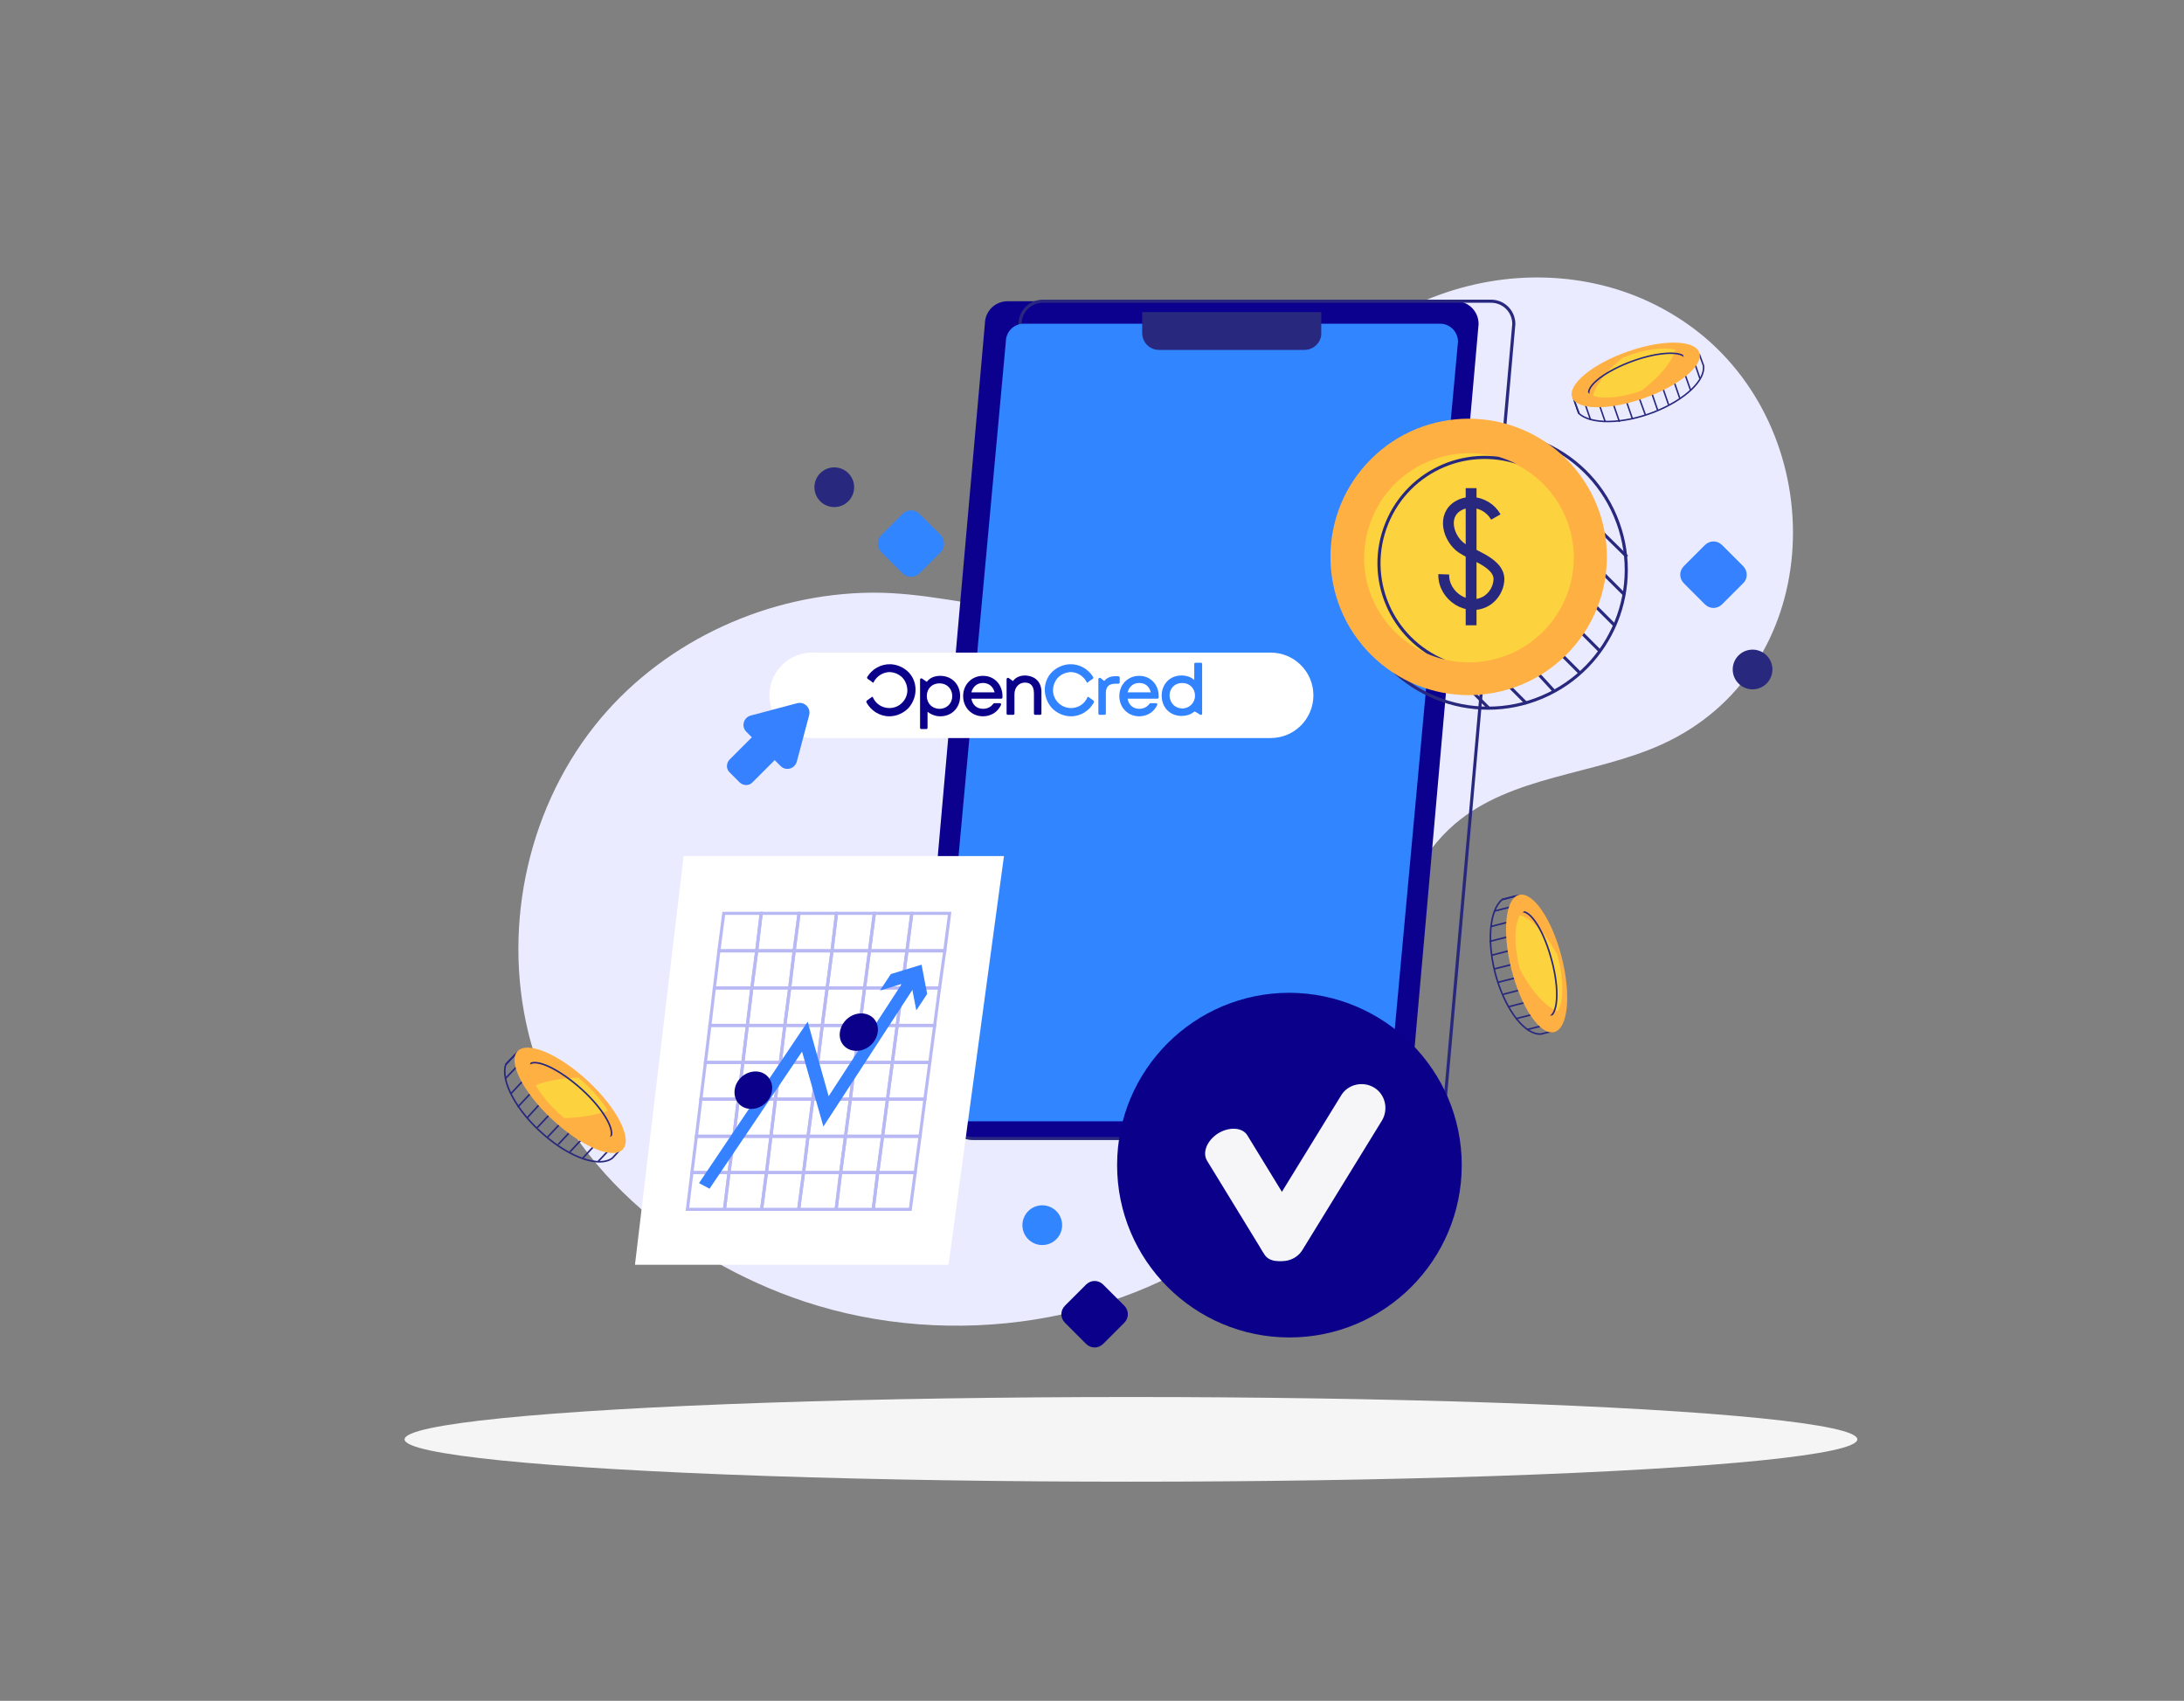 <?xml version="1.0" encoding="utf-8"?>
<!-- Generator: Adobe Illustrator 26.3.1, SVG Export Plug-In . SVG Version: 6.00 Build 0)  -->
<svg version="1.1" id="Layer_1" xmlns="http://www.w3.org/2000/svg" xmlns:xlink="http://www.w3.org/1999/xlink" x="0px" y="0px"
	 viewBox="0 0 583 454" style="enable-background:new 0 0 583 454;" xml:space="preserve">
<rect x="0" y="0" width="583" height="454" fill="#808080" stroke="none"/>
<style type="text/css">
	.st0{fill:#FFFFFF;}
	.st1{fill:#9192FF;}
	.st2{fill:#009BFF;}
	.st3{fill:#D1D1FF;}
	.st4{fill:#EBEBFF;}
	.st5{fill:#F5F5F5;}
	.st6{fill:#1A2E35;}
	.st7{fill:#007CFF;}
	.st8{opacity:0.1;enable-background:new    ;}
	.st9{opacity:0.3;}
	.st10{fill:#FAFAFA;}
	.st11{opacity:0.14;}
	.st12{opacity:0.2;enable-background:new    ;}
	.st13{fill:#E7E7E7;}
	.st14{fill:#00CCFF;}
	.st15{fill:#E6F2FF;}
	.st16{fill:#3185FF;}
	.st17{fill:#0C008F;}
	.st18{fill:none;stroke:#28287F;stroke-width:0.826;stroke-miterlimit:10;}
	.st19{fill:#28287F;}
	.st20{fill:#FFB043;}
	.st21{clip-path:url(#SVGID_00000000902627157876473230000016194618398961228956_);fill:#FCD33E;}
	
		.st22{clip-path:url(#SVGID_00000000902627157876473230000016194618398961228956_);fill:none;stroke:#28287F;stroke-width:0.826;stroke-miterlimit:10;}
	.st23{fill:none;stroke:#28287F;stroke-width:2.89;stroke-miterlimit:10;}
	.st24{fill:none;stroke:#28287F;stroke-width:0.404;stroke-miterlimit:10;}
	.st25{clip-path:url(#SVGID_00000163057278553729314280000017164320986280993431_);fill:#FCD33E;}
	
		.st26{clip-path:url(#SVGID_00000163057278553729314280000017164320986280993431_);fill:none;stroke:#28287F;stroke-width:0.404;stroke-miterlimit:10;}
	.st27{fill:none;stroke:#28287F;stroke-width:0.424;stroke-miterlimit:10;}
	.st28{clip-path:url(#SVGID_00000074430016220277137360000002857494943969201315_);fill:#FCD33E;}
	
		.st29{clip-path:url(#SVGID_00000074430016220277137360000002857494943969201315_);fill:none;stroke:#28287F;stroke-width:0.424;stroke-miterlimit:10;}
	.st30{fill:none;stroke:#28287F;stroke-width:0.429;stroke-miterlimit:10;}
	.st31{clip-path:url(#SVGID_00000173839239593889885180000012253980518705429427_);fill:#FCD33E;}
	
		.st32{clip-path:url(#SVGID_00000173839239593889885180000012253980518705429427_);fill:none;stroke:#28287F;stroke-width:0.429;stroke-miterlimit:10;}
	.st33{fill:none;stroke:#B8B8F5;stroke-width:0.826;stroke-miterlimit:10;}
	.st34{fill:#3581FF;}
	.st35{fill:#0B008A;}
	.st36{fill:#ACBFE2;}
	.st37{fill:#F6F5F7;}
	.st38{fill:#3183FF;}
</style>
<ellipse id="_x3C_Path_x3E__7_" class="st5" cx="301.9" cy="384.2" rx="193.9" ry="11.3"/>
<path class="st4" d="M403.2,74.4c-20.7,2-40.8,12.5-53.8,29.8c-13,17.2-17.6,40.5-37.1,52.6c-24.7,15.2-53,1.2-79.5,1.4
	c-27.4,0.2-54.7,12.5-72.4,33.5c-19.2,22.8-26.4,54.9-19.4,83.8c8.5,35.1,40.6,60.9,73.7,71.9c39.1,13,86,6.4,118.3-19.9
	c12.6-10.3,22.5-23.7,28.1-39c8.6-23.5,8.3-52.3,27.3-68.6c15.1-12.9,37.1-13,55.2-21.2c43.2-19.6,45.8-79.7,11.3-108.8
	C439.9,77.4,421.3,72.7,403.2,74.4z"/>
<g>
	<path class="st17" d="M370,303.9H250.3c-3.4,0-6.1-2.7-6.1-6.1l18.7-211.3c0-3.4,2.7-6.1,6.1-6.1h119.6c3.4,0,6.1,2.7,6.1,6.1
		L376,297.8C376,301.2,373.3,303.9,370,303.9z"/>
	<path class="st18" d="M379.3,303.9H259.7c-3.4,0-6.1-2.7-6.1-6.1l18.7-211.3c0-3.4,2.7-6.1,6.1-6.1H398c3.4,0,6.1,2.7,6.1,6.1
		l-18.7,211.3C385.4,301.2,382.7,303.9,379.3,303.9z"/>
	<path class="st16" d="M365.7,299.3H254.6c-2.6,0-4.8-2.1-4.8-4.8l18.7-203.3c0-2.6,2.1-4.8,4.8-4.8h111.1c2.6,0,4.8,2.1,4.8,4.8
		l-18.7,203.3C370.5,297.1,368.4,299.3,365.7,299.3z"/>
	<path class="st19" d="M348.2,93.4h-38.8c-2.5,0-4.5-2-4.5-4.5v-5.6h47.8v5.6C352.8,91.3,350.7,93.4,348.2,93.4z"/>
</g>
<g>
	<line class="st18" x1="414.7" y1="184.3" x2="409.1" y2="178.2"/>
	<line class="st18" x1="407.5" y1="187.8" x2="401.2" y2="181.5"/>
	<line class="st18" x1="397.5" y1="189.1" x2="392.7" y2="184.3"/>
	
		<ellipse transform="matrix(0.921 -0.389 0.389 0.921 -27.898 166.504)" class="st18" cx="397.3" cy="152.2" rx="36.9" ry="36.9"/>
	<line class="st18" x1="427.2" y1="173.9" x2="420.4" y2="167.1"/>
	<line class="st18" x1="431.2" y1="167.1" x2="424.3" y2="160.2"/>
	<line class="st18" x1="433.7" y1="158.8" x2="428.3" y2="153.4"/>
	<line class="st18" x1="434.3" y1="148.6" x2="428" y2="142.4"/>
	<line class="st18" x1="421.9" y1="179.8" x2="414.7" y2="172.6"/>
	
		<ellipse transform="matrix(0.707 -0.707 0.707 0.707 9.771 320.809)" class="st20" cx="392.1" cy="148.6" rx="36.9" ry="36.9"/>
	<g>
		<defs>
			
				<ellipse id="SVGID_1_" transform="matrix(0.978 -0.209 0.209 0.978 -22.427 85.418)" cx="392.1" cy="148.6" rx="28" ry="28"/>
		</defs>
		<clipPath id="SVGID_00000017512405088522842000000015215580718858941596_">
			<use xlink:href="#SVGID_1_"  style="overflow:visible;"/>
		</clipPath>
		
			<ellipse transform="matrix(0.978 -0.209 0.209 0.978 -22.427 85.418)" style="clip-path:url(#SVGID_00000017512405088522842000000015215580718858941596_);fill:#FCD33E;" cx="392.1" cy="148.6" rx="28" ry="28"/>
		
			<path style="clip-path:url(#SVGID_00000017512405088522842000000015215580718858941596_);fill:none;stroke:#28287F;stroke-width:0.826;stroke-miterlimit:10;" d="
			M385.7,176.5c-14.4-5.9-21.4-22.3-15.5-36.8s22.3-21.4,36.8-15.5"/>
	</g>
	<g>
		<path class="st23" d="M399.3,138c-1.3-2.3-3.7-3.8-6.5-3.9c-1.3,0-2.5,0.3-3.5,0.9c-4.5,2.6-2.7,8.8,0.9,11.3
			c1.5,1,3.3,1.7,4.9,2.6c2.3,1.2,5.4,3.2,5,6.2c-0.2,2-1.3,3.9-3,5.1c-5.1,3.4-11.9-1.1-11.7-6.9"/>
		<line class="st23" x1="392.7" y1="130.3" x2="392.7" y2="166.9"/>
	</g>
</g>
<g>
	<g>
		<line class="st24" x1="422.6" y1="106.3" x2="424.6" y2="112.1"/>
		<polyline class="st24" points="420.9,108.8 421.5,110.3 420.3,107.1 420,106.1 		"/>
		<line class="st24" x1="426.5" y1="106.8" x2="428.5" y2="112.6"/>
		<line class="st24" x1="430.3" y1="106.8" x2="432.3" y2="112.6"/>
		<line class="st24" x1="433.8" y1="106.1" x2="435.8" y2="111.9"/>
		<line class="st24" x1="437.1" y1="104.9" x2="439.2" y2="110.7"/>
		<line class="st24" x1="443.4" y1="102.2" x2="445.4" y2="108"/>
		<line class="st24" x1="446.4" y1="100.5" x2="448.4" y2="106.3"/>
		<line class="st24" x1="449.4" y1="98.8" x2="451.3" y2="104.2"/>
		<line class="st24" x1="452.4" y1="97" x2="453.8" y2="101.1"/>
		<line class="st24" x1="440.5" y1="103.7" x2="442.5" y2="109.5"/>
		<path class="st24" d="M420.3,107.1l1.1,3.2c3.1,3,11.6,3,20.1-0.3c8.4-3.3,13.9-8.6,13.2-12.5l0,0l-1.1-3"/>
	</g>
	
		<ellipse transform="matrix(0.943 -0.332 0.332 0.943 -8.56 150.514)" class="st20" cx="436.8" cy="100.3" rx="18" ry="6.6"/>
	<g>
		<defs>
			
				<ellipse id="SVGID_00000182513922784699809290000002827981337164342194_" transform="matrix(0.943 -0.332 0.332 0.943 -8.382 150.415)" cx="436.6" cy="99.8" rx="13.7" ry="5"/>
		</defs>
		<clipPath id="SVGID_00000058550616929966228530000010112797993888842884_">
			<use xlink:href="#SVGID_00000182513922784699809290000002827981337164342194_"  style="overflow:visible;"/>
		</clipPath>
		
			<ellipse transform="matrix(0.943 -0.332 0.332 0.943 -8.382 150.415)" style="clip-path:url(#SVGID_00000058550616929966228530000010112797993888842884_);fill:#FCD33E;" cx="436.6" cy="99.8" rx="13.7" ry="5"/>
		
			<path style="clip-path:url(#SVGID_00000058550616929966228530000010112797993888842884_);fill:none;stroke:#28287F;stroke-width:0.404;stroke-miterlimit:10;" d="
			M424.3,105.6c-1.3-2.1,3.3-6,10.4-8.8c7.1-2.8,13.9-3.3,15.2-1.3"/>
	</g>
</g>
<g>
	<g>
		<line class="st27" x1="405.1" y1="241.6" x2="398.9" y2="243.2"/>
		<polyline class="st27" points="402.7,239.7 401,240.1 404.5,239.2 405.6,239 		"/>
		<line class="st27" x1="404.3" y1="245.7" x2="398" y2="247.3"/>
		<line class="st27" x1="403.9" y1="249.7" x2="397.6" y2="251.3"/>
		<line class="st27" x1="404.3" y1="253.4" x2="398.1" y2="255"/>
		<line class="st27" x1="405.3" y1="257" x2="399" y2="258.6"/>
		<line class="st27" x1="407.5" y1="263.8" x2="401.3" y2="265.4"/>
		<line class="st27" x1="409" y1="267.1" x2="402.8" y2="268.7"/>
		<line class="st27" x1="410.6" y1="270.4" x2="404.7" y2="271.9"/>
		<line class="st27" x1="412.1" y1="273.7" x2="407.7" y2="274.8"/>
		<line class="st27" x1="406.2" y1="260.6" x2="399.9" y2="262.2"/>
		<path class="st27" d="M404.5,239.2l-3.5,0.9c-3.5,2.9-4.2,11.8-1.5,21c2.7,9,7.8,15.3,11.9,14.9l0,0l3.2-0.8"/>
	</g>
	
		<ellipse transform="matrix(0.969 -0.248 0.248 0.969 -50.962 109.757)" class="st20" cx="410.1" cy="257.1" rx="6.9" ry="18.9"/>
	<g>
		<defs>
			
				<ellipse id="SVGID_00000054229589565821774050000015264115910128536761_" transform="matrix(0.969 -0.248 0.248 0.969 -50.904 109.905)" cx="410.7" cy="257" rx="5.3" ry="14.4"/>
		</defs>
		<clipPath id="SVGID_00000018919734234285353440000002241038817627288992_">
			<use xlink:href="#SVGID_00000054229589565821774050000015264115910128536761_"  style="overflow:visible;"/>
		</clipPath>
		
			<ellipse transform="matrix(0.969 -0.248 0.248 0.969 -50.904 109.905)" style="clip-path:url(#SVGID_00000018919734234285353440000002241038817627288992_);fill:#FCD33E;" cx="410.7" cy="257" rx="5.3" ry="14.4"/>
		
			<path style="clip-path:url(#SVGID_00000018919734234285353440000002241038817627288992_);fill:none;stroke:#28287F;stroke-width:0.424;stroke-miterlimit:10;" d="
			M405.7,243.5c2.3-1.2,6,4,8.2,11.7c2.3,7.7,2.2,14.8-0.1,16.1"/>
	</g>
</g>
<g>
	<g>
		<line class="st30" x1="139.4" y1="283.2" x2="134.9" y2="287.9"/>
		<polyline class="st30" points="136.2,282.8 135,284.1 137.5,281.5 138.3,280.7 		"/>
		<line class="st30" x1="140.9" y1="287.1" x2="136.4" y2="291.9"/>
		<line class="st30" x1="142.7" y1="290.7" x2="138.2" y2="295.5"/>
		<line class="st30" x1="145.1" y1="293.6" x2="140.7" y2="298.4"/>
		<line class="st30" x1="147.9" y1="296.2" x2="143.4" y2="301"/>
		<line class="st30" x1="153.5" y1="300.7" x2="149" y2="305.5"/>
		<line class="st30" x1="156.6" y1="302.7" x2="152.1" y2="307.5"/>
		<line class="st30" x1="159.7" y1="304.7" x2="155.5" y2="309.2"/>
		<line class="st30" x1="162.8" y1="306.7" x2="159.7" y2="310"/>
		<line class="st30" x1="150.6" y1="298.8" x2="146.2" y2="303.5"/>
		<path class="st30" d="M137.5,281.5l-2.5,2.7c-1.4,4.4,2.9,12.4,10.2,18.7c7.2,6.3,15,8.8,18.3,6.2l0,0l2.3-2.5"/>
	</g>
	
		<ellipse transform="matrix(0.682 -0.732 0.732 0.682 -166.456 204.665)" class="st20" cx="152" cy="293.7" rx="7" ry="19.2"/>
	<g>
		<defs>
			
				<ellipse id="SVGID_00000142164902928863616440000011708413660181238173_" transform="matrix(0.682 -0.732 0.732 0.682 -165.972 204.836)" cx="152.5" cy="293.2" rx="5.3" ry="14.6"/>
		</defs>
		<clipPath id="SVGID_00000112599153565534177320000012505491390409080470_">
			<use xlink:href="#SVGID_00000142164902928863616440000011708413660181238173_"  style="overflow:visible;"/>
		</clipPath>
		
			<ellipse transform="matrix(0.682 -0.732 0.732 0.682 -165.972 204.836)" style="clip-path:url(#SVGID_00000112599153565534177320000012505491390409080470_);fill:#FCD33E;" cx="152.5" cy="293.2" rx="5.3" ry="14.6"/>
		
			<path style="clip-path:url(#SVGID_00000112599153565534177320000012505491390409080470_);fill:none;stroke:#28287F;stroke-width:0.429;stroke-miterlimit:10;" d="
			M140.9,284.5c1.3-2.3,7.3,0.2,13.4,5.4s10,11.4,8.7,13.7"/>
	</g>
</g>
<polygon class="st0" points="253.2,337.6 169.5,337.6 182.5,228.5 268,228.5 "/>
<g>
	<polygon class="st33" points="202,253.8 191.9,253.8 193.2,243.8 203.2,243.8 	"/>
	<polygon class="st33" points="212,253.8 202,253.8 203.2,243.8 213.3,243.8 	"/>
	<polygon class="st33" points="222.1,253.8 212,253.8 213.3,243.8 223.3,243.8 	"/>
	<polygon class="st33" points="232.1,253.8 222.1,253.8 223.3,243.8 233.4,243.8 	"/>
	<polygon class="st33" points="242.1,253.8 232.1,253.8 233.4,243.8 243.4,243.8 	"/>
	<polygon class="st33" points="252.2,253.8 242.1,253.8 243.4,243.8 253.5,243.8 	"/>
	<polygon class="st33" points="200.7,263.7 190.7,263.7 191.9,253.8 202,253.8 	"/>
	<polygon class="st33" points="210.8,263.7 200.7,263.7 202,253.8 212,253.8 	"/>
	<polygon class="st33" points="220.8,263.7 210.8,263.7 212,253.8 222.1,253.8 	"/>
	<polygon class="st33" points="230.8,263.7 220.8,263.7 222.1,253.8 232.1,253.8 	"/>
	<polygon class="st33" points="240.8,263.7 230.8,263.7 232.1,253.8 242.1,253.8 	"/>
	<polygon class="st33" points="250.8,263.7 240.8,263.7 242.1,253.8 252.2,253.8 	"/>
	<polygon class="st33" points="199.5,273.7 189.5,273.7 190.7,263.7 200.7,263.7 	"/>
	<polygon class="st33" points="209.5,273.7 199.5,273.7 200.7,263.7 210.8,263.7 	"/>
	<polygon class="st33" points="219.5,273.7 209.5,273.7 210.8,263.7 220.8,263.7 	"/>
	<polygon class="st33" points="229.5,273.7 219.5,273.7 220.8,263.7 230.8,263.7 	"/>
	<polygon class="st33" points="239.5,273.7 229.5,273.7 230.8,263.7 240.8,263.7 	"/>
	<polygon class="st33" points="249.5,273.7 239.5,273.7 240.8,263.7 250.8,263.7 	"/>
	<polygon class="st33" points="198.3,283.6 188.3,283.6 189.5,273.7 199.5,273.7 	"/>
	<polygon class="st33" points="208.3,283.6 198.3,283.6 199.5,273.7 209.5,273.7 	"/>
	<polygon class="st33" points="218.3,283.6 208.3,283.6 209.5,273.7 219.5,273.7 	"/>
	<polygon class="st33" points="228.2,283.6 218.3,283.6 219.5,273.7 229.5,273.7 	"/>
	<polygon class="st33" points="238.2,283.6 228.2,283.6 229.5,273.7 239.5,273.7 	"/>
	<polygon class="st33" points="248.2,283.6 238.2,283.6 239.5,273.7 249.5,273.7 	"/>
	<polygon class="st33" points="197.1,293.4 187.1,293.4 188.3,283.6 198.3,283.6 	"/>
	<polygon class="st33" points="207,293.4 197.1,293.4 198.3,283.6 208.3,283.6 	"/>
	<polygon class="st33" points="217,293.4 207,293.4 208.3,283.6 218.3,283.6 	"/>
	<polygon class="st33" points="227,293.4 217,293.4 218.3,283.6 228.2,283.6 	"/>
	<polygon class="st33" points="236.9,293.4 227,293.4 228.2,283.6 238.2,283.6 	"/>
	<polygon class="st33" points="246.9,293.4 236.9,293.4 238.2,283.6 248.2,283.6 	"/>
	<polygon class="st33" points="195.9,303.3 185.9,303.3 187.1,293.4 197.1,293.4 	"/>
	<polygon class="st33" points="205.8,303.3 195.9,303.3 197.1,293.4 207,293.4 	"/>
	<polygon class="st33" points="215.7,303.3 205.8,303.3 207,293.4 217,293.4 	"/>
	<polygon class="st33" points="225.7,303.3 215.7,303.3 217,293.4 227,293.4 	"/>
	<polygon class="st33" points="235.6,303.3 225.7,303.3 227,293.4 236.9,293.4 	"/>
	<polygon class="st33" points="245.6,303.3 235.6,303.3 236.9,293.4 246.9,293.4 	"/>
	<polygon class="st33" points="194.6,313 184.7,313 185.9,303.3 195.9,303.3 	"/>
	<polygon class="st33" points="204.6,313 194.6,313 195.9,303.3 205.8,303.3 	"/>
	<polygon class="st33" points="214.5,313 204.6,313 205.8,303.3 215.7,303.3 	"/>
	<polygon class="st33" points="224.4,313 214.5,313 215.7,303.3 225.7,303.3 	"/>
	<polygon class="st33" points="234.3,313 224.4,313 225.7,303.3 235.6,303.3 	"/>
	<polygon class="st33" points="244.3,313 234.3,313 235.6,303.3 245.6,303.3 	"/>
	<polygon class="st33" points="193.4,322.8 183.5,322.8 184.7,313 194.6,313 	"/>
	<polygon class="st33" points="203.3,322.8 193.4,322.8 194.6,313 204.6,313 	"/>
	<polygon class="st33" points="213.2,322.8 203.3,322.8 204.6,313 214.5,313 	"/>
	<polygon class="st33" points="223.2,322.8 213.2,322.8 214.5,313 224.4,313 	"/>
	<polygon class="st33" points="233.1,322.8 223.2,322.8 224.4,313 234.3,313 	"/>
	<polygon class="st33" points="243,322.8 233.1,322.8 234.3,313 244.3,313 	"/>
</g>
<g>
	<g>
		<polygon class="st34" points="189.4,317.3 186.6,315.8 215.6,272.7 221.2,292.6 242.3,260.2 245.2,261.7 219.8,300.7 214.1,280.7 
					"/>
	</g>
	<g>
		<g>
			<polygon class="st34" points="244.6,269.7 243.1,261.9 234.9,264.4 237.8,260 246,257.5 247.5,265.3 			"/>
		</g>
	</g>
</g>
<path class="st35" d="M206.1,291c0.3-2.7-1.6-5-4.4-5c-2.8,0-5.3,2.2-5.6,5c-0.3,2.7,1.6,5,4.4,5C203.3,296,205.8,293.8,206.1,291z"
	/>
<path class="st35" d="M234.3,275.5c0.4-2.8-1.6-5-4.4-5c-2.8,0-5.3,2.2-5.7,5c-0.4,2.8,1.6,5,4.4,5
	C231.4,280.5,233.9,278.3,234.3,275.5z"/>
<path class="st0" d="M339.2,197H216.8c-6.3,0-11.4-5.1-11.4-11.4l0,0c0-6.3,5.1-11.4,11.4-11.4h122.4c6.3,0,11.4,5.1,11.4,11.4l0,0
	C350.6,191.9,345.5,197,339.2,197z"/>
<path class="st34" d="M212.7,203.3l3.3-12.4c0.5-1.9-1.2-3.7-3.2-3.2l-12.4,3.3c-1.9,0.5-2.6,2.9-1.2,4.3l1.5,1.5l-5.9,5.9
	c-1,1-1,2.6,0,3.5l2.6,2.6c1,1,2.6,1,3.5,0l5.9-5.9l1.5,1.5C209.7,205.9,212.1,205.3,212.7,203.3z"/>
<path class="st34" d="M465.3,151.1l-5.6-5.6c-1.3-1.3-3.3-1.3-4.6,0l-5.6,5.6c-1.3,1.3-1.3,3.3,0,4.6l5.6,5.6c1.3,1.3,3.3,1.3,4.6,0
	l5.6-5.6C466.6,154.5,466.6,152.4,465.3,151.1z"/>
<path class="st16" d="M251.1,142.8l-5.6-5.6c-1.3-1.3-3.3-1.3-4.6,0l-5.6,5.6c-1.3,1.3-1.3,3.3,0,4.6l5.6,5.6c1.3,1.3,3.3,1.3,4.6,0
	l5.6-5.6C252.3,146.2,252.3,144.1,251.1,142.8z"/>
<path class="st35" d="M300.1,348.5l-5.6-5.6c-1.3-1.3-3.3-1.3-4.6,0l-5.6,5.6c-1.3,1.3-1.3,3.3,0,4.6l5.6,5.6c1.3,1.3,3.3,1.3,4.6,0
	l5.6-5.6C301.4,351.8,301.4,349.8,300.1,348.5z"/>
<ellipse transform="matrix(0.707 -0.707 0.707 0.707 10.685 383.165)" class="st19" cx="467.9" cy="178.7" rx="5.3" ry="5.3"/>
<ellipse transform="matrix(0.451 -0.893 0.893 0.451 -139.252 427.764)" class="st16" cx="278" cy="327.1" rx="5.3" ry="5.3"/>
<ellipse transform="matrix(0.816 -0.578 0.578 0.816 -34.159 152.695)" class="st19" cx="222.7" cy="130" rx="5.3" ry="5.3"/>
<g>
	<path class="st35" d="M390.2,311c0,25.4-20.6,46-46,46c-25.4,0-46-20.6-46-46c0-25.4,20.6-46,46-46
		C369.6,265.1,390.2,285.7,390.2,311z"/>
	<g>
		<path class="st37" d="M348.3,328.1c1.3,2.2,0,5.4-3,7.3c-3,1.8-6.5,1.6-7.8-0.6l-15.3-25c-1.3-2.2,0-5.4,3-7.3
			c3-1.8,6.5-1.6,7.8,0.6L348.3,328.1z"/>
		<path class="st37" d="M347.7,333.6c-1.8,3-5.8,3.9-8.8,2.1c-3-1.8-3.9-5.8-2.1-8.8l21.2-34.5c1.8-3,5.8-3.9,8.8-2.1
			c3,1.8,3.9,5.8,2.1,8.8L347.7,333.6z"/>
	</g>
</g>
<g>
	<path class="st35" d="M251,180.4c3.1,0,5.3,2.3,5.3,5.4c0,3.1-2.2,5.4-5.3,5.4c-1.3,0-2.5-0.5-3.4-1.2v4.3c0,0.2-0.2,0.3-0.3,0.3
		h-1.4c-0.2,0-0.3-0.2-0.3-0.3v-12.9c0-0.3,0.3-0.4,0.5-0.3c0.4,0.3,0.9,0.6,1.3,0.9l0,0C248.2,180.9,249.5,180.4,251,180.4
		L251,180.4z M254.2,185.8c0-1.9-1.4-3.4-3.4-3.4s-3.4,1.4-3.4,3.4c0,1.9,1.4,3.4,3.4,3.4S254.2,187.7,254.2,185.8z"/>
	<path class="st35" d="M278,184.7v5.8c0,0.2-0.2,0.3-0.3,0.3h-1.4c-0.2,0-0.3-0.2-0.3-0.3v-5.4c0-1.9-0.8-2.9-2.4-2.9
		c-1.6,0-2.8,1.3-2.8,3.1v5.2c0,0.2-0.2,0.3-0.3,0.3H269c-0.2,0-0.3-0.2-0.3-0.3v-9.2c0-0.3,0.3-0.5,0.6-0.3
		c0.3,0.2,1.1,0.8,1.1,0.8s0.9-1.5,3.2-1.5C276.5,180.4,278,182.2,278,184.7z"/>
	<path class="st38" d="M298.9,180.9v1.3c0,0.2-0.2,0.3-0.3,0.3h-0.8c-1.6,0-2.6,0.6-2.6,2.5v5.5c0,0.2-0.2,0.3-0.3,0.3h-1.4
		c-0.2,0-0.3-0.2-0.3-0.3v-9.2c0-0.3,0.3-0.5,0.6-0.3c0.2,0.2,1,0.8,1,0.8l-0.2,0.2c0.7-1,1.7-1.5,3.1-1.5h0.9
		C298.8,180.6,298.9,180.7,298.9,180.9z"/>
	<path class="st38" d="M309.3,185.8c0,0.1,0,0.3,0,0.4c0,0.2-0.2,0.3-0.3,0.3h-8c0.3,1.7,1.5,2.7,3.1,2.7c1.2,0,2.1-0.5,2.7-1.3
		c0.1-0.1,0.2-0.2,0.3-0.2h1.5c0.3,0,0.4,0.3,0.3,0.5c-0.9,1.9-2.7,3-4.8,3c-3,0-5.3-2.3-5.3-5.4c0-3.1,2.3-5.4,5.3-5.4
		C307.2,180.4,309.3,182.8,309.3,185.8L309.3,185.8z M304.1,182.3c-1.6,0-2.7,1-3.1,2.5h6.2C306.8,183.2,305.7,182.3,304.1,182.3
		L304.1,182.3z"/>
	<path class="st35" d="M267.6,185.8c0,0.1,0,0.3,0,0.4c0,0.2-0.2,0.3-0.3,0.3h-8c0.3,1.7,1.5,2.7,3.1,2.7c1.2,0,2.1-0.5,2.7-1.3
		c0.1-0.1,0.2-0.2,0.3-0.2h1.5c0.3,0,0.4,0.3,0.3,0.5c-0.9,1.9-2.7,3-4.8,3c-3,0-5.3-2.3-5.3-5.4c0-3.1,2.3-5.4,5.3-5.4
		C265.5,180.4,267.6,182.8,267.6,185.8L267.6,185.8z M262.4,182.3c-1.6,0-2.7,1-3.1,2.5h6.2C265.1,183.2,263.9,182.3,262.4,182.3
		L262.4,182.3z"/>
	<path class="st38" d="M320.6,176.9c0.2,0,0.3,0.2,0.3,0.3v13.3c0,0.3-0.3,0.4-0.5,0.3c-0.4-0.3-1.1-0.7-1.5-0.9
		c0,0-0.1,0.1-0.3,0.2c-0.9,0.7-2,1-3.2,1c-3.1,0-5.3-2.3-5.3-5.4c0-3.1,2.2-5.4,5.3-5.4c1.3,0,2.5,0.4,3.4,1.2v-4.3
		c0-0.2,0.2-0.3,0.3-0.3L320.6,176.9z M315.6,189.1c1.9,0,3.4-1.5,3.4-3.4c0-1.9-1.4-3.4-3.4-3.4s-3.4,1.4-3.4,3.4
		C312.3,187.7,313.7,189.1,315.6,189.1L315.6,189.1z"/>
	<g>
		<path class="st35" d="M242.5,179.4C242.5,179.4,242.5,179.4,242.5,179.4c-1.2-1.2-2.9-2-4.7-2.1c-2.7-0.1-5,1.3-6.3,3.4
			c-0.1,0.2,0,0.4,0.1,0.5c0.5,0.3,0.9,0.6,1.4,1c0.1,0.1,0.2,0,0.2-0.1c0.8-1.6,2.6-2.8,4.5-2.7c1.1,0.1,2.1,0.5,2.9,1.2
			c0,0,0,0,0,0c0.9,0.8,1.5,2,1.6,3.4c0.1,1.4-0.5,2.7-1.4,3.6c0,0,0,0,0,0c-0.9,0.9-2.1,1.4-3.4,1.4c-2,0-3.7-1.2-4.4-2.9
			c0-0.1-0.2-0.1-0.2-0.1l-1.4,1c-0.1,0.1-0.2,0.3-0.1,0.5c1.2,2.2,3.5,3.7,6.1,3.7c2,0,3.9-0.9,5.2-2.3c0,0,0,0,0,0
			c1.1-1.3,1.8-3,1.8-4.8C244.4,182.3,243.7,180.6,242.5,179.4z"/>
		<polygon class="st35" points="235.8,184.1 235.8,184.1 235.8,184.1 235.8,184.1 		"/>
	</g>
	<g>
		<g>
			<path class="st38" d="M280.8,179.4C280.8,179.4,280.8,179.4,280.8,179.4c1.2-1.2,2.9-2,4.7-2.1c2.7-0.1,5,1.3,6.3,3.4
				c0.1,0.2,0,0.4-0.1,0.5c-0.5,0.3-0.9,0.6-1.4,1c-0.1,0.1-0.2,0-0.2-0.1c-0.8-1.6-2.6-2.8-4.5-2.7c-1.1,0.1-2.1,0.5-2.9,1.2
				c0,0,0,0,0,0c-0.9,0.8-1.5,2-1.6,3.4c-0.1,1.4,0.5,2.7,1.4,3.6c0,0,0,0,0,0c0.9,0.9,2.1,1.4,3.4,1.4c2,0,3.7-1.2,4.4-2.9
				c0-0.1,0.2-0.1,0.2-0.1l1.4,1c0.1,0.1,0.2,0.3,0.1,0.5c-1.2,2.2-3.5,3.7-6.1,3.7c-2,0-3.9-0.9-5.2-2.3c0,0,0,0,0,0
				c-1.1-1.3-1.8-3-1.8-4.8C278.9,182.3,279.6,180.6,280.8,179.4z"/>
			<polygon class="st38" points="287.5,184.1 287.5,184.1 287.6,184.1 287.5,184.1 			"/>
		</g>
	</g>
</g>
</svg>
